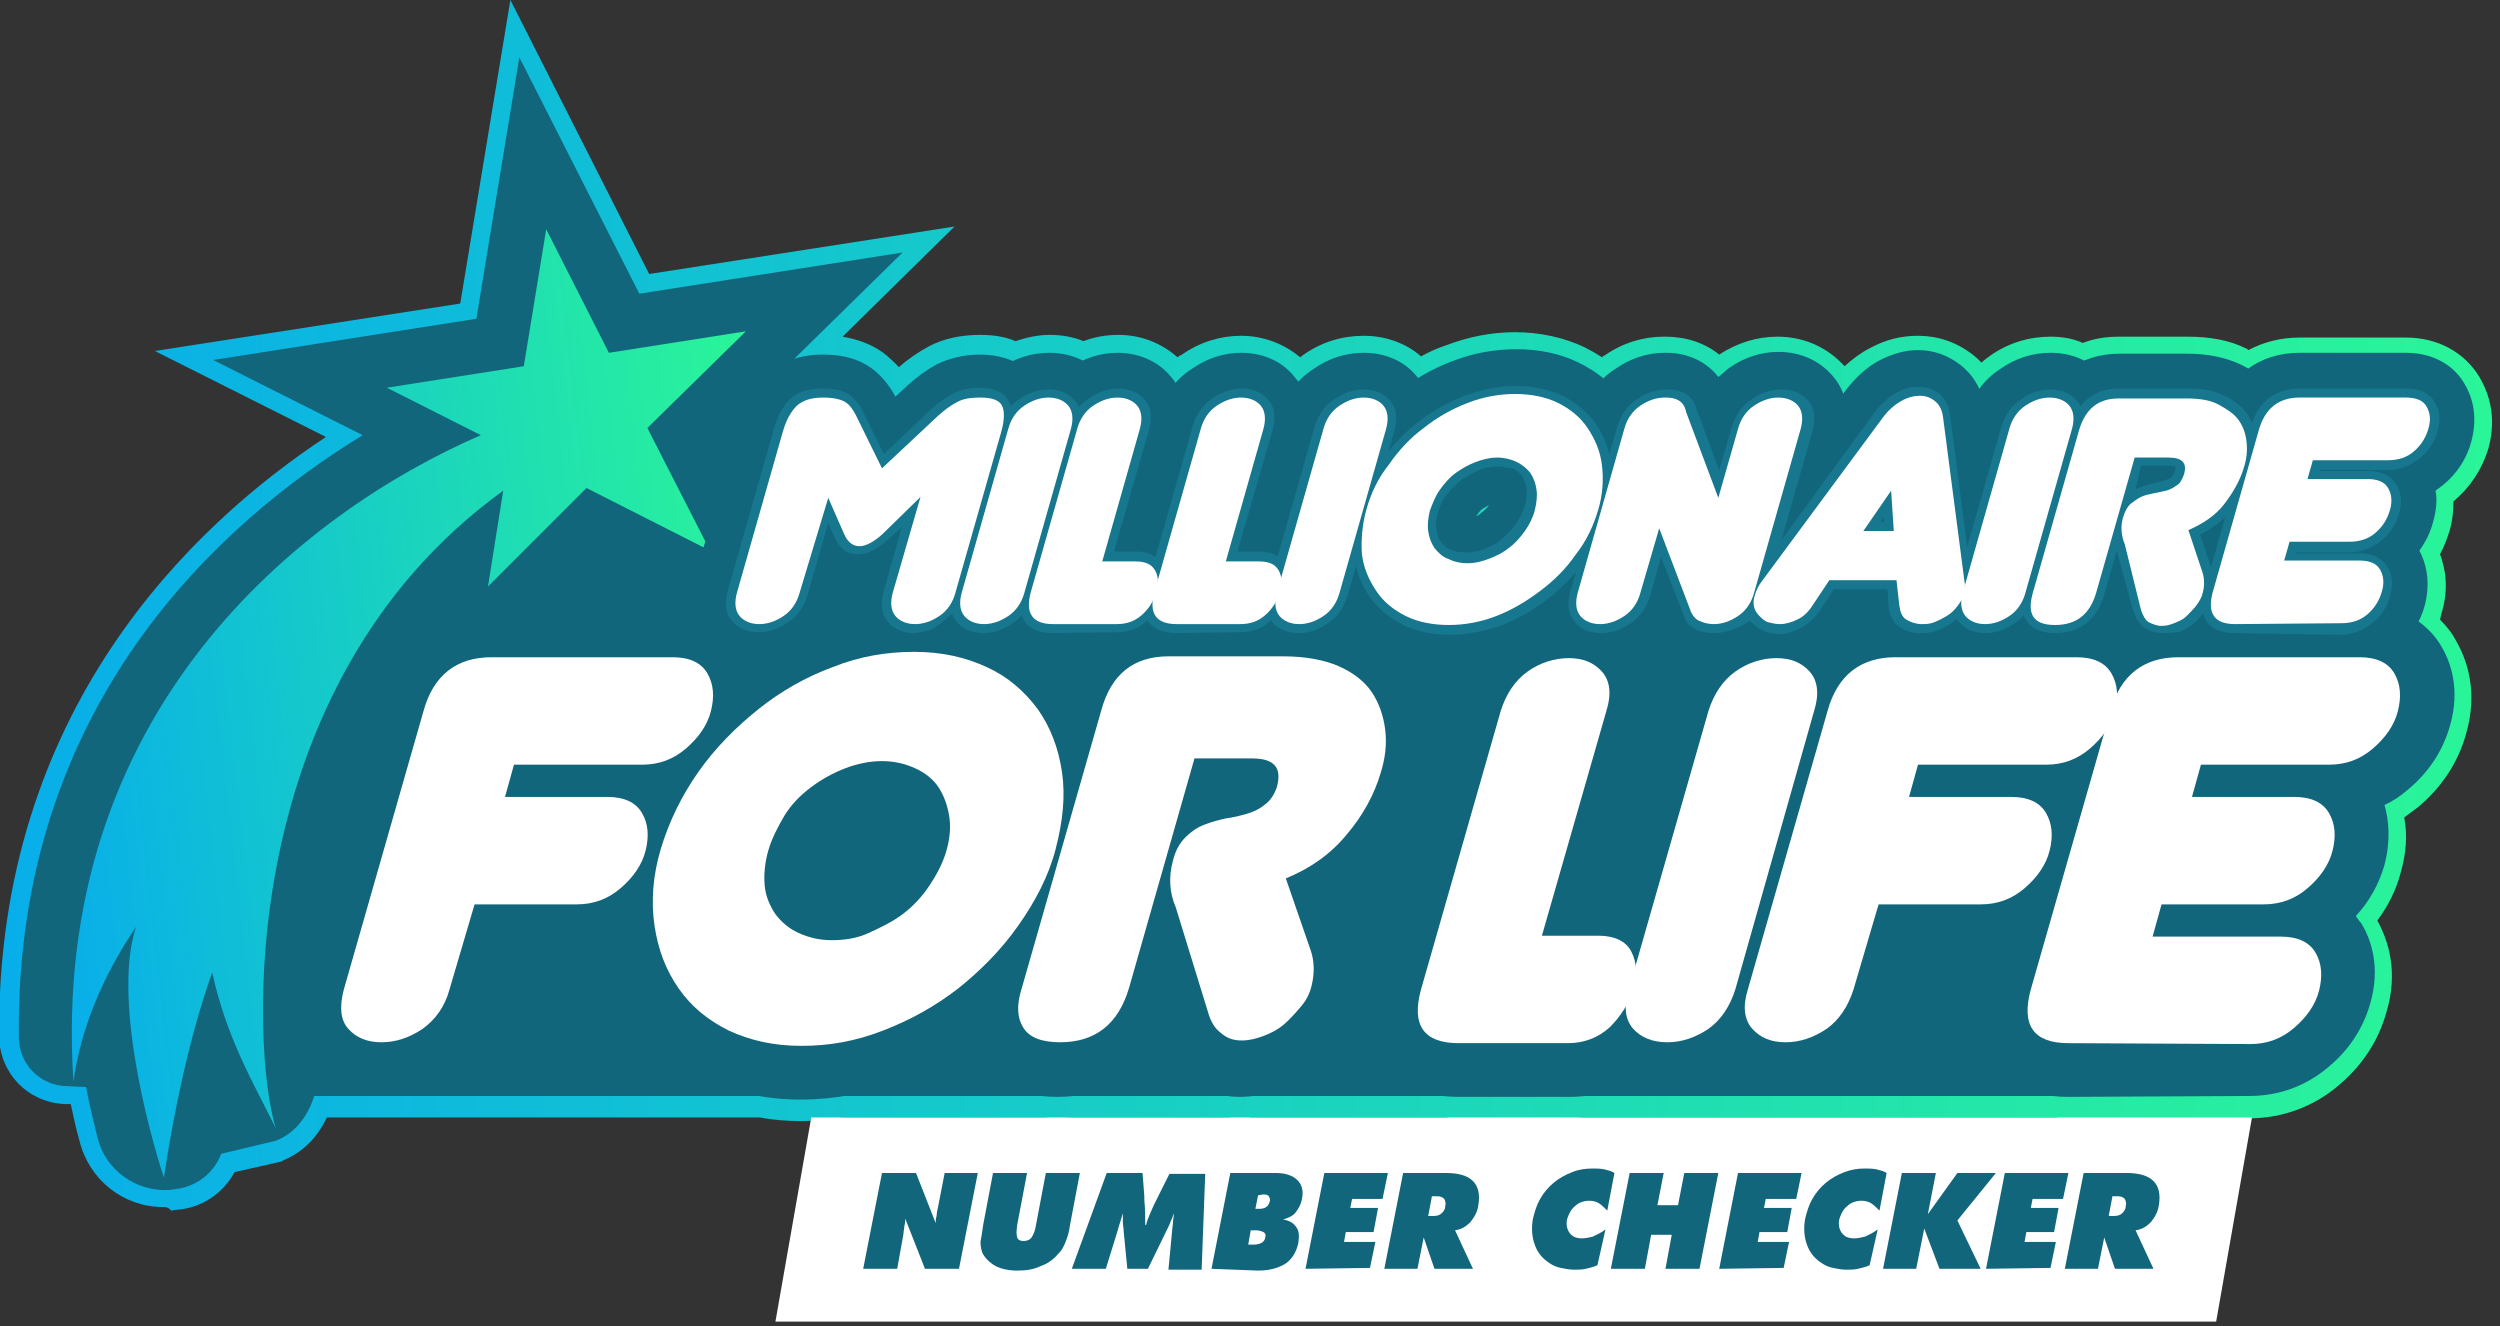 <?xml version="1.0" encoding="utf-8"?>
<!-- Generator: Adobe Illustrator 26.5.0, SVG Export Plug-In . SVG Version: 6.00 Build 0)  -->
<svg version="1.1" id="Layer_1" xmlns="http://www.w3.org/2000/svg" xmlns:xlink="http://www.w3.org/1999/xlink" x="0px" y="0px"
	 viewBox="0 0 279.2 148.1" style="enable-background:new 0 0 279.2 148.1;" xml:space="preserve">
<rect x="0" y="0" width="279.2" height="148.1" fill="#333333" stroke="none"/>
<style type="text/css">
	.st0{fill:url(#SVGID_1_);}
	.st1{fill:#12667C;}
	.st2{fill:url(#SVGID_00000142149123157207084280000014073199063001279667_);}
	.st3{fill:#FFFFFF;}
	.st4{fill:#16778E;}
	.st5{opacity:0.2;fill:#FFFFFF;enable-background:new    ;}
	.st6{opacity:0.49;fill:#FFFFFF;enable-background:new    ;}
	.st7{opacity:0.14;fill:#FFFFFF;enable-background:new    ;}
	.st8{opacity:0.42;fill:#FFFFFF;enable-background:new    ;}
	.st9{opacity:0.23;fill:#FFFFFF;enable-background:new    ;}
	.st10{opacity:0.33;fill:#FFFFFF;enable-background:new    ;}
	.st11{opacity:0.5;fill:#FFFFFF;enable-background:new    ;}
	.st12{opacity:0.21;fill:#FFFFFF;enable-background:new    ;}
	.st13{opacity:0.43;fill:#FFFFFF;enable-background:new    ;}
	.st14{opacity:0.47;fill:#FFFFFF;enable-background:new    ;}
	.st15{opacity:0.39;fill:#FFFFFF;enable-background:new    ;}
</style>
<linearGradient id="SVGID_1_" gradientUnits="userSpaceOnUse" x1="-0.103" y1="231.6" x2="278.314" y2="231.6" gradientTransform="matrix(1 0 0 1 0 -164)">
	<stop  offset="0" style="stop-color:#08AEEA"/>
	<stop  offset="1" style="stop-color:#2AF598"/>
</linearGradient>
<path class="st0" d="M18.2,134.8c-4.4,0-8.2-3-9.3-7.3c-0.4-1.4-0.7-2.8-1-4.2H7.2c-4.1-0.2-7.2-3.4-7.3-7.5
	c-0.3-36.4,21.5-57.1,36.5-67l-19.1-9.6l34.1-5.3L57,0l15.5,30.6l34.1-5.3L94.1,37.6c1.7,0.3,3.1,0.8,4.4,1.7
	c0.7,0.5,1.3,1.1,1.9,1.7c1-0.9,2.2-1.7,3.3-2.3c1.7-0.9,3.6-1.3,5.8-1.3c1.4,0,2.8,0.2,3.9,0.7c1.2-0.4,2.5-0.7,3.8-0.7
	s2.6,0.2,3.8,0.7c1.3-0.5,2.6-0.7,3.9-0.7c2.5,0,4.8,0.9,6.6,2.5c0.1-0.1,0.3-0.2,0.5-0.3c2-1.4,4.3-2.1,6.6-2.1
	c2.5,0,4.8,0.9,6.6,2.4c0.1-0.1,0.3-0.2,0.4-0.3c2-1.4,4.3-2.1,6.7-2.1s4.7,0.8,6.4,2.3c0.9-0.5,1.8-0.9,2.7-1.2
	c2.6-1,5.2-1.5,7.8-1.5c2.8,0,5.5,0.6,7.8,1.7c0.6,0.3,1.3,0.7,1.9,1.1c0.1-0.1,0.2-0.2,0.3-0.2c2-1.4,4.3-2.1,6.6-2.1h0.2
	c2.3,0,4.4,0.7,6,2c2-1.3,4.2-2,6.5-2c3,0,5.6,1.2,7.5,3.3l0,0c0.9-0.8,1.8-1.5,2.8-2c1.8-1,3.6-1.4,5.4-1.4c2.2,0,4.3,0.7,6.1,2.1
	c0.4,0.3,0.7,0.6,1,0.9c0.3-0.3,0.6-0.5,1-0.8c2-1.4,4.3-2.1,6.7-2.1c1.3,0,2.5,0.2,3.6,0.7c1.3-0.5,2.6-0.7,4.1-0.7h7.6
	c2.5,0,4.7,0.4,6.5,1.3c0.1,0,0.2,0.1,0.3,0.2c1.7-0.9,3.6-1.4,5.7-1.4h11.9c3.5,0,6.5,1.6,8.2,4.4c1,1.7,2,4.4,1,8
	c-0.7,2.3-2,4.3-3.9,5.9l0,0c0,1.1-0.1,2.1-0.4,3.2c-0.3,0.9-0.6,1.8-1.1,2.7c0.6,1.6,1,3.8,0.2,6.5c-0.1,0.2-0.1,0.5-0.2,0.8
	c0.8,0.8,1.4,1.6,1.7,2.2c1.3,2.2,2.6,5.8,1.2,10.6c-0.9,3.2-2.7,5.9-5.3,8.1c-0.5,0.4-1.1,0.8-1.6,1.2c0.4,2,0.2,4.1-0.4,6.2
	c-0.5,1.9-1.4,3.7-2.6,5.3c1.2,2.2,2.4,5.7,1,10.3c-0.9,3.2-2.7,5.9-5.3,8.1c-2.8,2.4-6.3,3.7-10.1,3.7H231c-0.5,0-1,0-1.4-0.1h-53
	c-0.5,0.1-1,0.1-1.5,0.1h-12.2c-0.5,0-1,0-1.4-0.1h-21.7c-0.5,0.1-0.9,0.1-1.4,0.1c-0.4,0-0.8,0-1.2-0.1h-17.5
	c-0.5,0-0.9,0.1-1.4,0.1s-1,0-1.6-0.1H94.2c-1.6,0.2-3.2,0.4-4.7,0.4s-3.1-0.1-4.6-0.4H36.5c-1.1,2.3-2.7,3.9-4.9,4.8l-0.1,0.1
	l-5.3,1.2c-1.3,2.4-3.7,4-6.4,4.2l-0.7,0.1C18.8,134.8,18.5,134.8,18.2,134.8L18.2,134.8z"/>
<path class="st1" d="M95.8,44.4H67.9L25.3,93.9l6.2,24.1l17.9,3.5L95.8,44.4z"/>
<path class="st1" d="M10.9,127.1c-0.4-1.7-0.9-3.6-1.3-5.7l-2.2-0.1c-3-0.1-5.3-2.5-5.3-5.5C1.7,78.6,24.8,58.2,40.5,48.6l-16.7-8.4
	l29.4-4.6L58,6.4l13.4,26.4l29.4-4.6L79.6,49L93,75.3L66.6,61.8l-21,21l1.7-10.7c-11.4,16-12.4,35.5-11.7,45.7
	c0.3,3.9-1.2,8.2-4.8,9.6l-6.7,1.6c-0.1-0.3,1-0.9,0.9-1.2l0,0c-0.5,2.7-2.7,4.7-5.4,5l-0.7,0.1C15.2,133.1,11.8,130.7,10.9,127.1
	L10.9,127.1z"/>
<linearGradient id="SVGID_00000036222597191991921500000007011555881524878247_" gradientUnits="userSpaceOnUse" x1="-12.463" y1="248.245" x2="71.625" y2="248.245" gradientTransform="matrix(0.994 -0.113 0.113 0.994 -11.81 -165.444)">
	<stop  offset="0" style="stop-color:#08AEEA"/>
	<stop  offset="1" style="stop-color:#2AF598"/>
</linearGradient>
<path style="fill:url(#SVGID_00000036222597191991921500000007011555881524878247_);" d="M83.3,37L68,39.4l-7-13.8l-2.5,15.3
	l-15.3,2.4l10.5,5.3c-20.1,8.7-48.2,31-45.5,72.2c0.8-5.8,3.2-11.7,7-17.3c-2.6,7.8,1.3,22.5,3.1,28c1.1-7.2,2.8-15.6,5.4-22.9
	c1.6,7.4,4.7,12.5,7.1,17.4c-2.7-8.5-4.8-49.4,25.4-71.2l-1.7,10.7l11-11l13.8,7l-7-13.7L83.3,37L83.3,37z"/>
<path class="st1" d="M70.5,61.5l-36.7,60.9H234l13.2-59.8L70.5,61.5z"/>
<path class="st1" d="M102.1,74.6c-2.3,0-4.5-0.9-5.9-2.6c-0.9-1-2.2-3.1-1.6-6.3l0,0L94,67.6c-0.6,2.2-1.9,4.1-3.7,5.3
	c-1.7,1.2-3.6,1.8-5.6,1.8c-2.3,0-4.5-0.9-5.9-2.6c-1-1.1-2.4-3.5-1.3-7.2L82.6,47c0.7-2.3,1.6-4,3-5.2c1.1-1,3.1-2.2,6.3-2.2
	c2.3,0,4,0.5,5.4,1.5c1.1,0.8,2,1.9,2.7,3.2l1.4-1.3c1-0.9,2.1-1.7,3.2-2.3c1.4-0.7,3.1-1.1,4.8-1.1c4.2,0,6.1,2.2,6.8,3.5
	c1,1.8,1.1,4,0.3,6.7l-5.1,17.9c-0.6,2.2-1.9,4.1-3.7,5.3C105.9,74,104.1,74.6,102.1,74.6L102.1,74.6z"/>
<path class="st1" d="M109.9,74.6c-2.4,0-4.5-0.9-6-2.6c-1-1.1-2.4-3.5-1.3-7.2l5.2-18.3c0.6-2.2,1.9-4.1,3.8-5.3
	c1.7-1.2,3.6-1.8,5.6-1.8c2.3,0,4.5,0.9,5.9,2.6c1,1.1,2.4,3.5,1.3,7.2l-5.2,18.3c-0.6,2.2-1.9,4.1-3.8,5.3
	C113.7,74,111.8,74.6,109.9,74.6L109.9,74.6z"/>
<path class="st1" d="M117.6,74.7c-3.4,0-5.3-1.5-6.3-2.8s-1.9-3.6-1-7.1l5.2-18.3c0.6-2.2,1.9-4.1,3.8-5.3c1.7-1.2,3.6-1.8,5.5-1.8
	c2.3,0,4.5,0.9,5.9,2.6c1,1.1,2.4,3.5,1.4,7.2l-2.6,8.9c1.7,0.6,3,1.7,3.8,3.2c0.7,1.3,1.3,3.4,0.5,6.2c-0.5,1.9-1.5,3.5-3,4.8
	c-1.7,1.5-3.8,2.3-6.1,2.3L117.6,74.7L117.6,74.7z"/>
<path class="st1" d="M131.4,74.7c-3.4,0-5.3-1.5-6.3-2.8s-1.9-3.6-1-7.1l5.2-18.3c0.6-2.2,1.9-4.1,3.8-5.3c1.7-1.2,3.6-1.8,5.5-1.8
	c2.4,0,4.5,0.9,5.9,2.6c1,1.1,2.4,3.5,1.4,7.2l-2.6,8.9c1.7,0.6,3,1.7,3.8,3.2c0.7,1.3,1.3,3.4,0.5,6.2c-0.5,1.9-1.5,3.5-3,4.8
	c-1.7,1.5-3.8,2.3-6.1,2.3L131.4,74.7L131.4,74.7z"/>
<path class="st1" d="M145.1,74.6c-2.4,0-4.5-0.9-6-2.6c-1-1.1-2.4-3.5-1.4-7.2l5.2-18.3c0.6-2.2,1.9-4.1,3.8-5.3
	c1.7-1.2,3.6-1.8,5.6-1.8c2.4,0,4.5,0.9,5.9,2.6c1,1.1,2.4,3.5,1.4,7.2l-5.2,18.3c-0.6,2.2-1.9,4.1-3.8,5.3
	C148.9,74,147.1,74.6,145.1,74.6L145.1,74.6z"/>
<path class="st1" d="M161.9,74.8c-2.5,0-4.9-0.5-6.9-1.5c-2.1-1-3.9-2.5-5.2-4.3s-2.1-3.9-2.4-6.3c-0.3-2.3-0.1-4.7,0.6-7.1
	c0.7-2.3,1.7-4.5,3.2-6.6c1.4-2,3.1-3.7,4.9-5.2c1.9-1.5,4-2.7,6.2-3.5c2.3-0.9,4.7-1.3,7.1-1.3c2.5,0,4.9,0.5,6.9,1.5
	c2.1,1,3.9,2.5,5.2,4.4c1.3,1.8,2.1,4,2.5,6.3c0.3,2.3,0.1,4.7-0.6,7.1c-0.7,2.3-1.7,4.5-3.2,6.6c-1.4,2-3.1,3.7-5,5.2
	c-1.9,1.4-4,2.6-6.2,3.5C166.6,74.4,164.2,74.9,161.9,74.8L161.9,74.8z M166.3,56.4c-0.2,0.1-0.5,0.3-0.7,0.4
	c-0.3,0.2-0.5,0.5-0.7,0.8c0,0,0,0.1-0.1,0.1c0.2-0.1,0.4-0.2,0.6-0.4C165.8,57,166.1,56.7,166.3,56.4L166.3,56.4z"/>
<path class="st1" d="M191.4,74.6c-1.1,0-2-0.2-2.9-0.5s-1.7-0.8-2.3-1.4c-0.3-0.2-0.6-0.5-0.8-0.8c-0.3,0.3-0.7,0.6-1.1,0.9
	c-1.7,1.2-3.6,1.8-5.6,1.8c-2.4,0-4.5-0.9-5.9-2.6c-1-1.1-2.4-3.5-1.4-7.2l5.2-18.3c0.6-2.2,1.9-4.1,3.8-5.3
	c1.7-1.2,3.6-1.8,5.5-1.8h0.2c2.4,0,4.5,1,5.8,2.7c0.4-0.3,0.8-0.7,1.2-1c1.7-1.2,3.6-1.8,5.5-1.8c2.4,0,4.5,0.9,6,2.6
	c1,1.1,2.4,3.5,1.4,7.2l-5.2,18.3c-0.6,2.2-1.9,4.1-3.7,5.3C195.2,74,193.4,74.6,191.4,74.6L191.4,74.6z"/>
<path class="st1" d="M214.4,74.7c-1.7,0-3.4-0.5-4.7-1.6c-1.1-0.8-1.9-2-2.4-3.4h-0.4l-0.4,0.5c-1,1.5-2.2,2.6-3.5,3.3
	c-1.4,0.8-2.8,1.1-4.3,1.1c-1.1,0-2.2-0.2-3.1-0.6c-1.1-0.4-2-1.1-2.8-1.9c-0.9-0.9-1.5-2-1.8-3.3c-0.3-1.2-0.3-2.6,0.1-3.9
	c0.3-1.1,0.8-2.1,1.5-3l13.6-18.4c1.1-1.4,2.3-2.5,3.6-3.2c1.5-0.8,3-1.2,4.4-1.2c1.8,0,3.4,0.6,4.8,1.7c1.1,0.9,2.4,2.4,2.7,5.1
	l2.4,18.3c0.2,1.1,0.1,2.3-0.2,3.5c-0.3,1.1-0.9,2.2-1.6,3.1c-0.6,0.8-1.4,1.5-2.3,2.1c-0.8,0.6-1.7,1-2.7,1.3
	C216.4,74.6,215.4,74.7,214.4,74.7L214.4,74.7z"/>
<path class="st1" d="M221.8,74.6c-2.4,0-4.5-0.9-6-2.6c-1-1.1-2.4-3.5-1.4-7.2l5.2-18.3c0.6-2.2,1.9-4.1,3.8-5.3
	c1.7-1.2,3.6-1.8,5.6-1.8c2.4,0,4.5,0.9,5.9,2.6c1,1.1,2.4,3.5,1.4,7.2L231,67.5c-0.6,2.2-1.9,4.1-3.8,5.3
	C225.6,74,223.7,74.6,221.8,74.6L221.8,74.6z"/>
<path class="st1" d="M241.5,74.7c-1.6,0-3.1-0.5-4.3-1.4c-0.4-0.2-0.7-0.6-1.1-1c-1.7,1.6-3.9,2.4-6.5,2.4c-3.9,0-5.8-2-6.5-3.1
	c-0.9-1.3-1.7-3.5-0.8-6.7l5.2-18.3c1.3-4.5,4.7-7.1,9.2-7.1h7.6c2.2,0,4.1,0.4,5.7,1.1c1.8,0.8,3.2,2,4.2,3.4
	c1,1.5,1.6,3.1,1.7,4.9c0.1,1.5,0,3.1-0.5,4.6c-0.6,2.1-1.7,4.1-3.2,5.9c-0.6,0.7-1.2,1.3-1.8,1.8l0.4,1c0.6,1.7,0.6,3.5,0.1,5.2
	c-0.3,1.1-0.8,2.1-1.5,3c-0.6,0.8-1.3,1.5-2,2.2c-0.8,0.7-1.7,1.2-2.7,1.6C243.7,74.5,242.6,74.7,241.5,74.7L241.5,74.7z"/>
<path class="st1" d="M249.6,74.7c-3.4,0-5.3-1.5-6.3-2.8s-1.9-3.6-1-7.1l5.2-18.3c1.3-4.5,4.8-7.1,9.3-7.1h11.9
	c2.8,0,5.2,1.2,6.5,3.4c0.8,1.3,1.6,3.5,0.8,6.5c-0.5,1.9-1.6,3.6-3.2,4.9c-0.3,0.2-0.5,0.4-0.8,0.6c0.2,1,0.1,2.2-0.3,3.6
	c-0.3,1.1-0.8,2.1-1.5,3.1c0.7,1.3,1.3,3.4,0.6,6.1c-0.5,1.9-1.6,3.6-3.2,4.9c-1.7,1.4-3.8,2.2-6.1,2.2H249.6L249.6,74.7z"/>
<path class="st1" d="M42.6,122.4c-4.2,0-6.8-1.9-8.2-3.6c-1.3-1.5-3.3-4.8-1.8-10l8.9-31.1c1.9-6.6,6.8-10.3,13.4-10.3h20.2
	c5.4,0,7.9,2.9,9,4.6c1.1,1.8,2.2,4.9,1,9c-0.8,2.8-2.4,5.2-4.7,7.1c-0.8,0.7-1.7,1.3-2.6,1.7c0.5,1.7,0.7,4,0,6.7
	c-0.8,2.8-2.4,5.2-4.7,7.1c-2.5,2.1-5.5,3.2-8.8,3.2h-6.8L56,112c-0.9,3.2-2.8,5.9-5.4,7.7C48.1,121.6,45.4,122.4,42.6,122.4z"/>
<path class="st1" d="M89.4,122.8c-3.9,0-7.5-0.8-10.7-2.3c-3.3-1.6-5.9-3.8-7.9-6.6c-2-2.7-3.2-6-3.7-9.6c-0.5-3.5-0.2-7.2,0.9-11.1
	c1.1-3.7,2.8-7.2,5.1-10.4c2.2-3.1,4.9-5.9,7.9-8.2c3-2.3,6.3-4.2,9.9-5.6c3.7-1.4,7.5-2.1,11.2-2.1c3.9,0,7.5,0.8,10.7,2.3
	c3.2,1.6,5.9,3.8,7.9,6.6c2,2.8,3.2,6,3.8,9.7c0.5,3.5,0.2,7.2-0.9,11.1c-1.1,3.7-2.8,7.2-5.1,10.4c-2.3,3.2-4.9,5.9-7.9,8.2
	c-3,2.3-6.3,4.2-9.9,5.5C96.9,122.1,93.2,122.8,89.4,122.8L89.4,122.8z M98.6,91c-0.6,0-1.3,0.1-1.9,0.4c-0.8,0.3-1.6,0.8-2.3,1.3
	c-0.7,0.5-1.2,1.1-1.8,1.8c-0.5,0.7-0.8,1.4-1,2.1c-0.2,0.6-0.2,1.1-0.2,1.4s0.1,0.4,0.2,0.5c0,0.1,0.1,0.1,0.3,0.2
	c0.1,0.1,0.4,0.2,1.1,0.2s1.4-0.1,2.1-0.4c0.8-0.3,1.5-0.7,2.1-1.2c0.7-0.6,1.3-1.2,1.9-2c0.5-0.6,0.8-1.3,1-2
	c0.2-0.6,0.2-1,0.2-1.4c0-0.2-0.1-0.4-0.2-0.5s-0.2-0.2-0.3-0.2C99.5,91,99.1,91,98.6,91L98.6,91z"/>
<path class="st1" d="M138.4,122.5c-2.1,0-4.1-0.7-5.9-1.9c-1-0.7-2.2-1.9-3.1-3.8c-2.5,3.7-6.4,5.7-11.3,5.7c-5.2,0-7.8-2.3-9.1-4.2
	c-1.7-2.6-2-5.7-1-9.4l8.9-31.1c1.9-6.6,6.7-10.3,13.2-10.3h12.8c3.4,0,6.3,0.6,8.7,1.7c2.6,1.2,4.7,2.9,6.2,5
	c1.4,2.1,2.3,4.5,2.5,7.1c0.2,2.3-0.1,4.6-0.7,6.9c-0.9,3.3-2.6,6.3-5,9.2c-1.2,1.4-2.6,2.7-4.1,3.8l1.2,3.4
	c0.8,2.5,0.9,4.9,0.1,7.4c-0.4,1.5-1.1,3-2.1,4.3c-0.9,1.2-1.9,2.3-3,3.2c-1.2,1-2.5,1.7-3.9,2.3
	C141.5,122.2,139.9,122.5,138.4,122.5L138.4,122.5z"/>
<path class="st1" d="M162.9,122.5c-4.9,0-7.4-2.1-8.7-3.8c-1.3-1.8-2.6-4.9-1.2-9.8l8.9-31.1c0.9-3.2,2.8-5.9,5.4-7.7
	c2.5-1.7,5.2-2.6,8-2.6c4.2,0,6.8,1.9,8.2,3.6c1.3,1.5,3.3,4.8,1.8,10l-5,17.6c3.3,0.4,5.9,2.1,7.4,4.8c0.9,1.8,1.8,4.7,0.7,8.7
	c-0.8,2.7-2.2,5.1-4.4,7c-2.4,2.2-5.4,3.3-8.7,3.3H162.9L162.9,122.5z"/>
<path class="st1" d="M186.2,122.4c-4.3,0-6.9-1.9-8.3-3.6c-1.3-1.5-3.3-4.8-1.8-10l8.9-31.1c0.9-3.2,2.8-5.9,5.4-7.7
	c2.5-1.7,5.2-2.6,8.1-2.6c4.2,0,6.8,1.9,8.2,3.6c1.3,1.5,3.3,4.8,1.8,10l-8.9,31.1c-0.9,3.2-2.8,5.9-5.4,7.7
	C191.7,121.6,189.1,122.4,186.2,122.4L186.2,122.4z"/>
<path class="st1" d="M199.4,122.4c-4.2,0-6.8-1.9-8.2-3.6c-1.3-1.5-3.3-4.8-1.8-10l8.9-31.1c1.9-6.6,6.8-10.3,13.4-10.3h20.2
	c5.4,0,7.9,2.9,9,4.6c1.1,1.8,2.2,4.9,1,9c-0.8,2.8-2.4,5.2-4.7,7.1c-0.8,0.7-1.7,1.3-2.6,1.7c0.5,1.7,0.7,4,0,6.7
	c-0.8,2.8-2.4,5.2-4.7,7.1c-2.5,2.1-5.5,3.2-8.8,3.2h-6.9l-1.5,5.2c-0.9,3.2-2.8,5.9-5.4,7.7C204.9,121.6,202.2,122.4,199.4,122.4
	L199.4,122.4z"/>
<path class="st1" d="M231,122.5c-4.9,0-7.4-2.1-8.7-3.8c-1.3-1.8-2.6-4.9-1.2-9.8l8.9-31.1c1.9-6.6,6.8-10.3,13.4-10.3h20.2
	c5.4,0,8,2.9,9,4.6c1.1,1.8,2.2,4.9,1,9c-0.8,2.8-2.4,5.2-4.7,7.1c-0.8,0.7-1.7,1.3-2.6,1.7c0.5,1.7,0.7,4,0,6.7
	c-0.6,2.1-1.7,4.1-3.2,5.7c0.2,0.3,0.4,0.6,0.6,0.8c1.1,1.8,2.2,4.9,1,9c-0.8,2.8-2.4,5.2-4.7,7.1c-2.5,2.1-5.5,3.2-8.8,3.2
	L231,122.5L231,122.5z"/>
<path class="st3" d="M50.2,110.5c-0.5,1.9-1.6,3.4-3,4.4c-1.5,1-3,1.5-4.6,1.5s-2.8-0.5-3.7-1.5s-1-2.5-0.5-4.4l8.9-31.1
	c1.1-4,3.7-6,7.6-6h20.2c1.9,0,3.2,0.6,3.9,1.8c0.7,1.2,0.8,2.6,0.4,4.2s-1.4,3-2.8,4.2s-3,1.8-4.9,1.8H57.4l-1,3.6h11.4
	c1.9,0,3.2,0.6,3.9,1.8c0.7,1.2,0.8,2.6,0.4,4.2s-1.4,3-2.8,4.2s-3,1.8-4.9,1.8H53L50.2,110.5L50.2,110.5z"/>
<path class="st3" d="M73.8,94.8c0.9-3,2.3-5.9,4.2-8.6s4.2-5,6.7-7s5.3-3.6,8.3-4.7c3-1.2,6-1.7,9.1-1.7s5.7,0.6,8.1,1.7
	s4.2,2.7,5.7,4.7c1.4,2,2.3,4.3,2.7,7s0.1,5.5-0.7,8.6s-2.3,5.9-4.2,8.6s-4.2,5-6.7,7c-2.6,2-5.3,3.5-8.4,4.7s-6,1.7-9.1,1.7
	s-5.7-0.6-8.1-1.7c-2.4-1.2-4.2-2.7-5.6-4.7s-2.3-4.3-2.7-7S72.9,97.8,73.8,94.8z M85.8,95c-0.4,1.4-0.5,2.7-0.4,3.9
	s0.6,2.3,1.2,3.2c0.7,0.9,1.5,1.6,2.6,2.1s2.3,0.8,3.7,0.8s2.8-0.2,4.1-0.8s2.6-1.2,3.8-2.1s2.2-2,3-3.2s1.5-2.5,1.9-3.9
	s0.5-2.7,0.3-3.9s-0.6-2.3-1.2-3.2c-0.6-0.9-1.5-1.6-2.6-2.1S99.9,85,98.5,85s-2.8,0.3-4.1,0.8s-2.6,1.2-3.8,2.1
	c-1.2,0.9-2.2,1.9-3,3.2C86.9,92.3,86.2,93.6,85.8,95z"/>
<path class="st3" d="M131.3,101.3c-0.7-1.6-0.8-3.4-0.3-5.2c0.3-1.2,0.8-2,1.4-2.6s1.3-1.1,2.1-1.4s1.5-0.5,2.4-0.7
	c0.8-0.1,1.6-0.3,2.3-0.5s1.4-0.5,2-1c0.6-0.4,1.1-1.1,1.4-2c0.6-2.2-0.3-3.2-2.8-3.2h-6.4l-7.3,25.6c-1.2,4.1-3.8,6.1-7.7,6.1
	c-2,0-3.4-0.5-4.1-1.6s-0.8-2.5-0.2-4.4l8.9-31.1c1.1-4,3.6-6,7.5-6h12.8c2.5,0,4.6,0.4,6.2,1.1c1.6,0.7,2.9,1.7,3.7,2.9
	s1.3,2.6,1.5,4.2s0,3.2-0.5,4.8c-0.7,2.4-2,4.8-3.8,6.9c-1.8,2.2-4.1,3.8-6.8,4.9l2.8,8.1c0.4,1.2,0.4,2.5,0.1,3.8
	c-0.2,0.9-0.6,1.7-1.2,2.4s-1.2,1.4-1.9,2s-1.5,1-2.3,1.3s-1.6,0.5-2.4,0.5c-0.9,0-1.6-0.2-2.3-0.8c-0.7-0.5-1.2-1.3-1.5-2.4
	L131.3,101.3L131.3,101.3z"/>
<path class="st3" d="M162.9,116.5c-3.9,0-5.3-2-4.2-6l8.9-31.1c0.6-1.9,1.6-3.4,3-4.4s3-1.5,4.6-1.5s2.8,0.5,3.7,1.5
	s1.1,2.5,0.5,4.4l-7.2,25.1h6.3c1.8,0,3.1,0.6,3.7,1.8c0.6,1.2,0.7,2.6,0.2,4.2s-1.4,3-2.6,4.2c-1.3,1.2-2.9,1.8-4.7,1.8H162.9
	L162.9,116.5z"/>
<path class="st3" d="M193.8,110.5c-0.6,1.9-1.6,3.4-3,4.4c-1.5,1-3,1.5-4.6,1.5s-2.9-0.5-3.8-1.5s-1.1-2.5-0.5-4.4l8.9-31.1
	c0.6-1.9,1.6-3.4,3-4.4s3-1.5,4.6-1.5s2.8,0.5,3.7,1.5s1.1,2.5,0.5,4.4L193.8,110.5L193.8,110.5z"/>
<path class="st3" d="M207,110.5c-0.6,1.9-1.6,3.4-3,4.4c-1.5,1-3,1.5-4.6,1.5s-2.8-0.5-3.7-1.5s-1.1-2.5-0.5-4.4l8.9-31.1
	c1.1-4,3.7-6,7.6-6h20.2c1.9,0,3.2,0.6,3.9,1.8c0.7,1.2,0.8,2.6,0.4,4.2s-1.4,3-2.8,4.2c-1.4,1.2-3,1.8-4.9,1.8h-14.3l-1,3.6h11.4
	c1.9,0,3.2,0.6,3.9,1.8c0.7,1.2,0.8,2.6,0.4,4.2s-1.4,3-2.8,4.2c-1.4,1.2-3,1.8-4.9,1.8h-11.4L207,110.5L207,110.5z"/>
<path class="st3" d="M231,116.5c-3.9,0-5.3-2-4.2-6l8.9-31.1c1.1-4,3.7-6,7.6-6h20.2c1.9,0,3.2,0.6,3.9,1.8c0.7,1.2,0.8,2.6,0.4,4.2
	s-1.4,3-2.8,4.2s-3,1.8-4.9,1.8h-14.3l-1,3.6h11.4c1.9,0,3.2,0.6,3.9,1.8c0.7,1.2,0.8,2.6,0.4,4.2s-1.4,3-2.8,4.2s-3,1.8-4.9,1.8
	h-11.4l-1,3.6h14.3c1.9,0,3.2,0.6,3.9,1.8c0.7,1.2,0.8,2.6,0.4,4.2s-1.4,3-2.8,4.2s-3,1.8-4.9,1.8L231,116.5L231,116.5z"/>
<path class="st4" d="M102.1,70.7c-1.2,0-2.2-0.4-2.9-1.2c-0.8-0.9-0.9-2.1-0.5-3.5l2-7.1L99,60.4c-1.1,1-2.2,1.5-3.2,1.5
	c-0.7,0-1.9-0.2-2.6-1.9l-0.7-1.6l-2.3,8c-0.4,1.3-1.1,2.4-2.2,3.1c-1,0.7-2.1,1.1-3.3,1.1c-1.2,0-2.2-0.4-2.9-1.2
	c-0.8-0.9-0.9-2.1-0.5-3.5L86.4,48c0.4-1.5,1.1-2.7,1.8-3.4c0.8-0.8,2-1.2,3.6-1.2c1.4,0,2.4,0.2,3.1,0.7c0.6,0.5,1.2,1.1,1.5,1.9
	l2.3,4.7l5.3-5c0.7-0.7,1.5-1.2,2.3-1.7c0.8-0.4,1.9-0.7,3-0.7c1.7,0,2.8,0.5,3.3,1.4s0.5,2.1,0,3.7l-5.1,17.9
	c-0.4,1.3-1.1,2.4-2.2,3.1C104.4,70.3,103.3,70.6,102.1,70.7L102.1,70.7z"/>
<path class="st4" d="M109.9,70.7c-1.3,0-2.3-0.4-3-1.2c-0.8-0.9-0.9-2.1-0.5-3.5l5.2-18.3c0.4-1.4,1.1-2.4,2.2-3.1
	c1-0.7,2.1-1.1,3.3-1.1c1.2,0,2.2,0.4,2.9,1.2c0.8,0.9,0.9,2,0.5,3.5l-5.2,18.3c-0.4,1.3-1.1,2.4-2.2,3.1
	C112.1,70.3,111,70.7,109.9,70.7L109.9,70.7z"/>
<path class="st4" d="M117.6,70.7c-1.4,0-2.5-0.4-3.1-1.2c-0.6-0.8-0.7-2.1-0.3-3.6l5.2-18.3c0.4-1.3,1.1-2.4,2.2-3.1
	c1-0.7,2.1-1.1,3.3-1.1c1.2,0,2.2,0.4,2.9,1.2c0.8,0.9,0.9,2,0.5,3.5l-3.9,13.5h2.4c1.8,0,2.7,0.8,3,1.6c0.5,0.9,0.6,2,0.2,3.2
	c-0.3,1.1-0.9,2.1-1.9,2.9c-0.9,0.9-2.1,1.3-3.4,1.3L117.6,70.7L117.6,70.7z"/>
<path class="st4" d="M131.4,70.7c-1.4,0-2.5-0.4-3.1-1.2c-0.6-0.8-0.7-2.1-0.3-3.6l5.2-18.3c0.4-1.3,1.1-2.4,2.2-3.1
	c1-0.7,2.1-1.1,3.3-1.1s2.2,0.4,2.9,1.2c0.8,0.9,0.9,2,0.5,3.5l-3.9,13.5h2.4c1.8,0,2.7,0.8,3,1.6c0.5,0.9,0.6,2,0.2,3.2
	c-0.3,1.1-0.9,2.1-1.9,2.9c-0.9,0.9-2.1,1.3-3.4,1.3L131.4,70.7L131.4,70.7z"/>
<path class="st4" d="M145.1,70.7c-1.3,0-2.3-0.4-3-1.2c-0.8-0.9-0.9-2.1-0.5-3.5l5.2-18.3c0.4-1.3,1.1-2.4,2.2-3.1
	c1-0.7,2.1-1.1,3.3-1.1s2.2,0.4,2.9,1.2c0.8,0.9,0.9,2,0.5,3.5l-5.2,18.3c-0.4,1.3-1.1,2.4-2.2,3.1
	C147.3,70.3,146.2,70.7,145.1,70.7L145.1,70.7z"/>
<path class="st4" d="M161.9,70.9c-1.9,0-3.7-0.4-5.2-1.1c-1.5-0.8-2.8-1.8-3.7-3.1c-0.9-1.3-1.5-2.8-1.8-4.5
	c-0.2-1.7-0.1-3.5,0.5-5.5c0.5-1.9,1.4-3.7,2.6-5.3c1.2-1.7,2.6-3.1,4.1-4.3c1.6-1.2,3.3-2.2,5.2-2.9s3.8-1.1,5.7-1.1
	s3.7,0.4,5.2,1.1c1.5,0.8,2.8,1.8,3.7,3.1s1.5,2.8,1.8,4.6c0.2,1.7,0.1,3.5-0.5,5.5c-0.5,1.9-1.4,3.7-2.6,5.3
	c-1.2,1.7-2.6,3.1-4.2,4.3s-3.3,2.2-5.2,2.9C165.7,70.5,163.7,70.9,161.9,70.9L161.9,70.9z M167.3,52.1c-0.7,0-1.4,0.1-2.1,0.4
	c-0.7,0.3-1.4,0.7-2,1.1c-0.6,0.5-1.1,1-1.6,1.6s-0.8,1.3-1,2s-0.3,1.3-0.2,1.9c0.1,0.5,0.2,1,0.5,1.4s0.6,0.7,1.1,0.9
	s1.1,0.3,1.7,0.3s1.4-0.1,2.1-0.4c0.7-0.3,1.4-0.6,1.9-1.1c0.6-0.5,1.1-1,1.6-1.7c0.4-0.6,0.8-1.3,1-2s0.2-1.3,0.2-1.9
	c-0.1-0.6-0.3-1-0.5-1.4c-0.3-0.4-0.6-0.7-1.1-0.9C168.5,52.3,167.9,52.1,167.3,52.1L167.3,52.1z"/>
<path class="st4" d="M191.4,70.7c-0.6,0-1.1-0.1-1.5-0.2s-0.8-0.4-1.1-0.6s-0.5-0.5-0.6-0.8c-0.1-0.2-0.2-0.3-0.2-0.5l-2.5-6.4
	l-1.2,4.3c-0.4,1.3-1.1,2.4-2.2,3.1c-1,0.7-2.1,1.1-3.3,1.1s-2.2-0.4-2.9-1.2c-0.8-0.9-0.9-2.1-0.5-3.5l5.2-18.3
	c0.4-1.3,1.1-2.4,2.2-3.1c1-0.7,2.1-1.1,3.3-1.1h0.2c2.3,0,3,1.4,3.2,2.3l2.5,6.7l1.4-4.8c0.4-1.3,1.1-2.4,2.2-3.1
	c1-0.7,2.1-1.1,3.3-1.1c1.3,0,2.3,0.4,3,1.2c0.8,0.9,0.9,2,0.5,3.5l-5.2,18.3c-0.4,1.3-1.1,2.4-2.2,3.1
	C193.7,70.3,192.6,70.7,191.4,70.7L191.4,70.7z"/>
<path class="st4" d="M214.4,70.7c-0.9,0-1.6-0.2-2.3-0.7s-1.1-1.3-1.2-2.4l-0.1-1.8h-6l-1.5,2.3c-0.6,0.9-1.4,1.6-2.1,2
	c-0.8,0.4-1.6,0.7-2.4,0.7c-0.6,0-1.2-0.1-1.7-0.3c-0.5-0.2-1-0.5-1.4-0.9s-0.7-0.9-0.8-1.5s-0.1-1.2,0.1-1.9
	c0.2-0.6,0.5-1.2,0.9-1.7L209.4,46c0.7-0.9,1.5-1.6,2.3-2.1c0.9-0.5,1.7-0.7,2.6-0.7c0.9,0,1.7,0.3,2.3,0.8c0.7,0.6,1.1,1.4,1.2,2.5
	l2.4,18.4c0.1,0.5,0.1,1.2-0.1,1.8c-0.2,0.6-0.5,1.2-0.9,1.7s-0.9,0.9-1.4,1.3c-0.5,0.3-1.1,0.6-1.7,0.8
	C215.5,70.7,215,70.7,214.4,70.7L214.4,70.7z M210.4,58.3v-0.6l-0.4,0.6H210.4L210.4,58.3z"/>
<path class="st4" d="M221.8,70.7c-1.3,0-2.3-0.4-3-1.2c-0.8-0.9-0.9-2.1-0.5-3.5l5.2-18.3c0.4-1.3,1.1-2.4,2.2-3.1
	c1-0.7,2.1-1.1,3.3-1.1s2.2,0.4,2.9,1.2c0.8,0.9,0.9,2,0.5,3.5l-5.2,18.3c-0.4,1.3-1.1,2.4-2.2,3.1C224,70.3,222.9,70.7,221.8,70.7z
	"/>
<path class="st4" d="M241.5,70.7c-0.7,0-1.4-0.2-2-0.6s-1-1.1-1.3-2l-1.8-6.6l-1.4,4.9c-0.8,2.8-2.7,4.3-5.5,4.3
	c-1.5,0-2.6-0.5-3.2-1.4c-0.6-0.9-0.7-2-0.2-3.4l5.2-18.3c0.8-2.8,2.6-4.2,5.4-4.2h7.6c1.6,0,3,0.2,4.1,0.8c1.1,0.5,2,1.2,2.6,2.1
	c0.6,0.9,0.9,1.8,1,3c0.1,1,0,2.1-0.3,3.2c-0.4,1.6-1.3,3.1-2.4,4.4c-1,1.2-2.2,2.1-3.6,2.8l1.3,3.9c0.3,0.9,0.3,1.9,0.1,2.9
	c-0.2,0.6-0.5,1.2-0.9,1.8c-0.4,0.5-0.8,1-1.3,1.4s-1.1,0.7-1.6,0.9C242.7,70.6,242.1,70.7,241.5,70.7L241.5,70.7z M238.5,54.6
	c0.1,0,0.2-0.1,0.3-0.1c0.5-0.2,1.1-0.4,1.6-0.5c0.4-0.1,0.8-0.2,1.2-0.3c0.3-0.1,0.6-0.2,0.9-0.4c0.2-0.1,0.3-0.4,0.4-0.7
	c0.1-0.3,0.1-0.5,0-0.5s-0.2-0.1-0.8-0.1h-3L238.5,54.6L238.5,54.6z"/>
<path class="st4" d="M249.6,70.7c-1.4,0-2.5-0.4-3.1-1.2c-0.6-0.8-0.7-2.1-0.3-3.6l5.2-18.3c0.8-2.8,2.7-4.2,5.5-4.2h11.9
	c1.8,0,2.7,0.8,3.1,1.5c0.6,0.9,0.7,2,0.3,3.3c-0.3,1.2-1,2.2-2,3s-2.2,1.3-3.5,1.3h-7.6v0.1h5.4c1.8,0,2.7,0.8,3.1,1.5
	c0.6,0.9,0.7,2,0.3,3.3c-0.3,1.2-1,2.2-2,3s-2.2,1.3-3.5,1.3h-6v0.1h7.1c1.8,0,2.7,0.8,3.1,1.5c0.6,0.9,0.7,2,0.3,3.3
	c-0.3,1.2-1,2.2-2,3s-2.2,1.3-3.5,1.3L249.6,70.7L249.6,70.7z"/>
<g>
	<path class="st3" d="M89.3,66.2c-0.3,1.1-0.9,2-1.8,2.6s-1.8,0.9-2.7,0.9s-1.7-0.3-2.2-0.9s-0.6-1.5-0.3-2.6l5.1-17.9
		c0.4-1.4,0.9-2.3,1.6-3c0.7-0.6,1.6-0.9,2.9-0.9c1.2,0,2,0.2,2.5,0.5s0.9,0.9,1.2,1.5l2.9,5.9l6.3-5.9c0.7-0.6,1.3-1.1,2.1-1.5
		c0.7-0.4,1.6-0.5,2.6-0.5c1.3,0,2.1,0.3,2.4,0.9s0.3,1.6-0.1,3l-5.1,17.9c-0.3,1.1-0.9,2-1.8,2.6s-1.8,0.9-2.7,0.9
		s-1.7-0.3-2.2-0.9s-0.6-1.5-0.3-2.6l3.1-10.7l-4.3,4.2C97.6,60.5,96.7,61,96,61s-1.3-0.4-1.7-1.3l-1.8-4.1L89.3,66.2L89.3,66.2z"/>
	<path class="st3" d="M114.4,66.2c-0.3,1.1-0.9,2-1.8,2.6s-1.8,0.9-2.7,0.9s-1.7-0.3-2.2-0.9s-0.6-1.5-0.3-2.6l5.2-18.3
		c0.3-1.1,0.9-2,1.8-2.6s1.8-0.9,2.7-0.9s1.7,0.3,2.2,0.9s0.6,1.5,0.3,2.6L114.4,66.2L114.4,66.2z"/>
	<path class="st3" d="M117.6,69.7c-2.3,0-3.1-1.2-2.5-3.5l5.2-18.3c0.3-1.1,0.9-2,1.8-2.6s1.8-0.9,2.7-0.9s1.7,0.3,2.2,0.9
		s0.6,1.5,0.3,2.6l-4.2,14.8h3.7c1.1,0,1.8,0.3,2.2,1c0.4,0.7,0.4,1.5,0.1,2.5s-0.8,1.8-1.6,2.5s-1.7,1-2.8,1H117.6L117.6,69.7z"/>
	<path class="st3" d="M131.4,69.7c-2.3,0-3.1-1.2-2.5-3.5l5.2-18.3c0.3-1.1,0.9-2,1.8-2.6c0.9-0.6,1.8-0.9,2.7-0.9s1.7,0.3,2.2,0.9
		s0.6,1.5,0.3,2.6l-4.2,14.8h3.7c1.1,0,1.8,0.3,2.2,1c0.4,0.7,0.4,1.5,0.1,2.5s-0.8,1.8-1.6,2.5s-1.7,1-2.8,1H131.4L131.4,69.7z"/>
	<path class="st3" d="M149.6,66.2c-0.3,1.1-0.9,2-1.8,2.6c-0.9,0.6-1.8,0.9-2.7,0.9s-1.7-0.3-2.2-0.9s-0.6-1.5-0.3-2.6l5.2-18.3
		c0.3-1.1,0.9-2,1.8-2.6c0.9-0.6,1.8-0.9,2.7-0.9s1.7,0.3,2.2,0.9s0.6,1.5,0.3,2.6L149.6,66.2L149.6,66.2z"/>
	<path class="st3" d="M152.6,56.9c0.5-1.8,1.3-3.5,2.5-5c1.1-1.6,2.4-3,3.9-4.1c1.5-1.2,3.1-2.1,4.9-2.8s3.6-1,5.3-1s3.4,0.3,4.8,1
		s2.5,1.6,3.3,2.8s1.4,2.5,1.6,4.1s0.1,3.3-0.4,5s-1.3,3.5-2.5,5c-1.1,1.6-2.4,2.9-4,4.1s-3.1,2.1-4.9,2.8c-1.8,0.7-3.6,1-5.3,1
		s-3.4-0.3-4.8-1c-1.4-0.7-2.5-1.6-3.3-2.8c-0.8-1.2-1.4-2.5-1.6-4.1C152,60.4,152.1,58.7,152.6,56.9L152.6,56.9z M159.7,57
		c-0.2,0.8-0.3,1.6-0.2,2.3s0.3,1.3,0.7,1.9c0.4,0.5,0.9,1,1.5,1.2c0.6,0.3,1.3,0.5,2.2,0.5s1.6-0.2,2.4-0.5s1.6-0.7,2.2-1.2
		c0.7-0.5,1.3-1.2,1.8-1.9s0.9-1.5,1.1-2.3s0.3-1.6,0.2-2.3s-0.3-1.3-0.7-1.9c-0.4-0.5-0.9-0.9-1.5-1.2s-1.4-0.5-2.2-0.5
		s-1.6,0.2-2.4,0.5c-0.8,0.3-1.5,0.7-2.2,1.2s-1.3,1.2-1.8,1.9S160,56.2,159.7,57z"/>
	<path class="st3" d="M183.2,66.2c-0.3,1.1-0.9,2-1.8,2.6c-0.9,0.6-1.8,0.9-2.7,0.9s-1.7-0.3-2.2-0.9s-0.6-1.5-0.3-2.6l5.2-18.3
		c0.3-1.1,0.9-2,1.8-2.6c0.9-0.6,1.8-0.9,2.7-0.9h0.2c1.2,0,2,0.5,2.2,1.6l3.6,9.6l2.2-7.7c0.3-1.1,0.9-2,1.8-2.6
		c0.9-0.6,1.8-0.9,2.7-0.9s1.7,0.3,2.2,0.9s0.6,1.5,0.3,2.6l-5.2,18.3c-0.3,1.1-0.9,2-1.8,2.6c-0.9,0.6-1.8,0.9-2.7,0.9
		c-0.5,0-0.9-0.1-1.2-0.2s-0.6-0.2-0.8-0.4s-0.3-0.3-0.4-0.5c-0.1-0.2-0.2-0.3-0.2-0.4l-3.5-9.2L183.2,66.2L183.2,66.2z"/>
	<path class="st3" d="M211.8,64.8h-7.5l-1.8,2.7c-0.5,0.8-1.1,1.4-1.8,1.7c-0.6,0.3-1.3,0.5-1.9,0.5c-0.5,0-0.9-0.1-1.3-0.2
		s-0.7-0.4-1-0.7s-0.5-0.6-0.6-1s-0.1-0.8,0.1-1.4s0.4-1,0.7-1.4l13.6-18.4c0.6-0.8,1.3-1.4,2-1.8s1.4-0.6,2.1-0.6s1.2,0.2,1.7,0.6
		c0.5,0.4,0.8,1,0.9,1.8l2.4,18.4c0.1,0.4,0,0.9-0.1,1.4s-0.4,0.9-0.7,1.3s-0.7,0.8-1.2,1.1s-0.9,0.5-1.4,0.7s-1,0.2-1.4,0.2
		c-0.6,0-1.2-0.2-1.7-0.5s-0.7-0.9-0.8-1.7L211.8,64.8L211.8,64.8z M208.1,59.3h3.4l-0.3-4.5L208.1,59.3z"/>
	<path class="st3" d="M226.2,66.2c-0.3,1.1-0.9,2-1.8,2.6c-0.9,0.6-1.8,0.9-2.7,0.9s-1.7-0.3-2.2-0.9s-0.6-1.5-0.3-2.6l5.2-18.3
		c0.3-1.1,0.9-2,1.8-2.6c0.9-0.6,1.8-0.9,2.7-0.9s1.7,0.3,2.2,0.9s0.6,1.5,0.3,2.6L226.2,66.2L226.2,66.2z"/>
	<path class="st3" d="M237.3,60.8c-0.4-1-0.5-2-0.2-3c0.2-0.7,0.5-1.2,0.8-1.5c0.4-0.3,0.8-0.6,1.2-0.8s0.9-0.3,1.4-0.4
		s0.9-0.2,1.4-0.3c0.4-0.1,0.8-0.3,1.2-0.6c0.4-0.2,0.6-0.7,0.8-1.2c0.4-1.3-0.2-1.9-1.7-1.9h-3.8l-4.3,15.1
		c-0.7,2.4-2.2,3.6-4.6,3.6c-1.2,0-2-0.3-2.4-0.9s-0.4-1.5-0.1-2.6l5.2-18.3c0.7-2.3,2.1-3.5,4.4-3.5h7.6c1.5,0,2.7,0.2,3.6,0.7
		s1.7,1,2.2,1.7s0.8,1.5,0.9,2.5c0.1,0.9,0,1.9-0.3,2.8c-0.4,1.4-1.2,2.8-2.2,4.1s-2.4,2.2-4,2.9L246,64c0.2,0.7,0.2,1.5,0,2.2
		c-0.1,0.5-0.4,1-0.7,1.4s-0.7,0.8-1.1,1.2s-0.9,0.6-1.4,0.8s-0.9,0.3-1.4,0.3s-1-0.2-1.4-0.4s-0.7-0.8-0.9-1.4L237.3,60.8
		L237.3,60.8z"/>
	<path class="st3" d="M249.6,69.7c-2.3,0-3.1-1.2-2.5-3.5l5.2-18.3c0.7-2.3,2.2-3.5,4.5-3.5h11.9c1.1,0,1.9,0.3,2.3,1
		s0.5,1.5,0.2,2.5s-0.8,1.8-1.6,2.5s-1.8,1-2.9,1h-8.4l-0.6,2.1h6.7c1.1,0,1.9,0.3,2.3,1s0.5,1.5,0.2,2.5s-0.8,1.8-1.6,2.5
		s-1.8,1-2.9,1h-6.7l-0.6,2.1h8.4c1.1,0,1.9,0.3,2.3,1s0.5,1.5,0.2,2.5s-0.8,1.8-1.6,2.5s-1.8,1-2.9,1L249.6,69.7L249.6,69.7z"/>
	<path class="st5" d="M89.2,47.9c0,0,1.3-2.6,3-2.2s2.4,1.3,2.8,2.8S92.7,45.4,89.2,47.9z"/>
	<path class="st5" d="M105.5,47.9c0,0,1.3-2.6,3-2.2s2.4,1.3,2.8,2.8S109,45.4,105.5,47.9z"/>
	<path class="st6" d="M85.1,81.1c0,0,16.3-12.1,24.8-3.5S106.9,71.4,85.1,81.1z"/>
	<path class="st7" d="M52.9,76.7c0,0,16.8-3.1,21.7-0.8S57.7,77.2,52.9,76.7z"/>
	<path class="st8" d="M126.5,80.6c0,0,5-7.4,17.5-4.4S131.6,77.2,126.5,80.6z"/>
	<path class="st8" d="M170.5,77.1c0,0,2.6-3.4,7-0.8S172.4,75.7,170.5,77.1z"/>
	<path class="st9" d="M193.2,76.3c0,0,2.6-3.4,7-0.8S195.1,74.9,193.2,76.3z"/>
	<path class="st10" d="M208.1,76c0,0,16.8-3.1,21.7-0.8S212.9,76.5,208.1,76z"/>
	<path class="st11" d="M240.8,76.8c0,0,16.8-3.1,21.7-0.8S245.6,77.3,240.8,76.8L240.8,76.8z"/>
	<path class="st12" d="M40,111.6c0,0,7.6-30.1,10.3-31.7S42.2,108.1,40,111.6z"/>
	<path class="st6" d="M40,111.6c0,0,7.6-30.1,10.3-31.7S42.2,108.1,40,111.6z"/>
	<path class="st13" d="M115.4,113.4c0,0,7.6-30.1,10.3-31.7C128.5,80.1,117.7,109.9,115.4,113.4z"/>
	<path class="st14" d="M160.2,112.8c0,0,7.6-30.1,10.3-31.7S162.4,109.3,160.2,112.8z"/>
	<path class="st8" d="M184.1,112.6c0,0,6.1-30.5,8.7-32.2S186.2,109,184.1,112.6z"/>
	<path class="st13" d="M197.2,111.8c0,0,7.1-30.3,9.7-31.9S199.4,108.3,197.2,111.8z"/>
	<path class="st15" d="M229.3,114c0,0,6.1-30.5,8.7-32.2S231.4,110.4,229.3,114z"/>
</g>
<path class="st3" d="M247.5,147.6H86.6l4-22.8h160.9L247.5,147.6z"/>
<g>
	<path class="st1" d="M96.4,141.7l2.1-10.7h3.8l2.2,5.6c0-0.3,0-0.5,0.1-0.8c0-0.3,0.1-0.7,0.2-1.2l0.7-3.6h3.7l-2.1,10.7h-3.8
		l-2.2-5.6c0,0.2,0,0.5-0.1,0.8c0,0.3-0.1,0.6-0.1,0.9l-0.7,3.9L96.4,141.7z"/>
	<path class="st1" d="M109.8,136.8l1.1-5.8h3.8l-1.1,5.8c-0.1,0.7-0.1,1.1,0,1.4c0.1,0.3,0.4,0.4,0.7,0.4s0.7-0.1,0.9-0.4
		c0.2-0.3,0.4-0.7,0.5-1.4l1.1-5.8h3.8l-1.1,5.8c-0.1,0.8-0.3,1.4-0.5,1.9c-0.2,0.5-0.4,0.9-0.7,1.2c-0.6,0.7-1.2,1.2-2.1,1.5
		c-0.8,0.4-1.7,0.5-2.6,0.5c-1,0-1.8-0.2-2.4-0.5c-0.7-0.4-1.2-0.9-1.5-1.5c-0.1-0.3-0.2-0.7-0.2-1.2
		C109.6,138.2,109.7,137.5,109.8,136.8L109.8,136.8z"/>
	<path class="st1" d="M130.5,141.7l0.4-4.2c0-0.3,0.1-0.7,0.1-1s0.1-0.6,0.1-1c-0.1,0.3-0.2,0.6-0.4,1c-0.1,0.3-0.3,0.7-0.5,1.1
		l-2,4.1h-2.3l-0.4-4.1c0-0.4-0.1-0.8-0.1-1.1s0-0.7,0-1c-0.1,0.3-0.2,0.7-0.3,1c-0.1,0.3-0.2,0.6-0.3,1l-1.3,4.2h-3.8l3.9-10.7h4
		l0.2,2.6c0,0.1,0,0.2,0,0.4c0.1,1.1,0.1,2,0.1,2.8h0.1c0.1-0.5,0.3-0.9,0.5-1.4c0.2-0.5,0.5-1.1,0.8-1.7l1.3-2.6h4l-0.4,10.7H130.5
		L130.5,141.7z"/>
	<path class="st1" d="M135.3,141.7l2.1-10.7h5.1c1.1,0,1.9,0.3,2.4,0.8s0.7,1.2,0.5,2.1c-0.1,0.6-0.4,1.1-0.7,1.5s-0.8,0.6-1.4,0.8
		c0.7,0.1,1.2,0.4,1.5,0.9c0.3,0.4,0.3,1,0.2,1.7c-0.2,1-0.7,1.8-1.4,2.3c-0.8,0.5-1.8,0.8-3.1,0.8L135.3,141.7L135.3,141.7z
		 M139.7,137.3l-0.3,1.7h0.6c0.4,0,0.7-0.1,0.9-0.2c0.2-0.1,0.4-0.4,0.4-0.6c0.1-0.3,0-0.5-0.2-0.6c-0.2-0.1-0.5-0.2-0.8-0.2H139.7z
		 M140.5,133.5l-0.3,1.5h0.5c0.3,0,0.6-0.1,0.7-0.2c0.2-0.1,0.3-0.3,0.4-0.6s0-0.4-0.1-0.6s-0.4-0.2-0.7-0.2L140.5,133.5z"/>
	<path class="st1" d="M145.8,141.7l2.1-10.7h7.1l-0.6,2.9h-3.4l-0.2,1h3.1l-0.5,2.7h-3.1l-0.2,1.1h3.5l-0.6,2.9L145.8,141.7
		L145.8,141.7z"/>
	<path class="st1" d="M154.6,141.7l2.1-10.7h4.8c1.4,0,2.4,0.3,3,0.9c0.6,0.6,0.8,1.5,0.6,2.7c-0.1,0.8-0.5,1.4-0.9,1.9
		c-0.5,0.5-1,0.8-1.7,0.9l2,4.3h-4.3l-1.2-3.5l-0.7,3.5L154.6,141.7L154.6,141.7z M159.9,133.7l-0.4,2.1h0.6c0.4,0,0.7-0.1,0.9-0.3
		s0.4-0.4,0.4-0.8c0.1-0.3,0-0.6-0.1-0.8c-0.2-0.2-0.4-0.3-0.8-0.3H159.9L159.9,133.7z"/>
	<path class="st1" d="M179.5,135.2c-0.3-0.3-0.6-0.6-0.9-0.8c-0.3-0.2-0.7-0.3-1.1-0.3c-0.6,0-1.2,0.2-1.6,0.6
		c-0.5,0.4-0.7,0.9-0.9,1.5c-0.1,0.6,0,1.1,0.3,1.5c0.3,0.4,0.7,0.6,1.4,0.6c0.4,0,0.8-0.1,1.2-0.2c0.4-0.2,0.9-0.4,1.4-0.8l-0.9,4
		c-0.4,0.2-0.9,0.3-1.3,0.4c-0.4,0.1-0.9,0.1-1.3,0.1c-0.5,0-1-0.1-1.5-0.2c-0.5-0.1-0.9-0.3-1.2-0.5c-0.8-0.5-1.4-1.2-1.7-2.1
		c-0.3-0.8-0.4-1.8-0.2-2.9c0.2-0.8,0.4-1.5,0.8-2.2c0.4-0.7,0.9-1.3,1.5-1.8c0.6-0.5,1.3-0.9,2.1-1.2c0.7-0.3,1.5-0.4,2.3-0.4
		c0.4,0,0.8,0,1.3,0.1c0.4,0.1,0.8,0.2,1.1,0.4L179.5,135.2L179.5,135.2z"/>
	<path class="st1" d="M179.9,141.7L182,131h3.8l-0.7,3.6h2.3l0.7-3.6h3.8l-2.1,10.7h-3.8l0.7-3.8h-2.3l-0.7,3.8H179.9z"/>
	<path class="st1" d="M192,141.7l2.1-10.7h7.1l-0.6,2.9h-3.4l-0.2,1h3.1l-0.5,2.7h-3.1l-0.2,1.1h3.5l-0.6,2.9L192,141.7L192,141.7z"
		/>
	<path class="st1" d="M209.9,135.2c-0.3-0.3-0.6-0.6-0.9-0.8c-0.3-0.2-0.7-0.3-1.1-0.3c-0.6,0-1.2,0.2-1.6,0.6
		c-0.5,0.4-0.7,0.9-0.9,1.5c-0.1,0.6,0,1.1,0.3,1.5c0.3,0.4,0.7,0.6,1.4,0.6c0.4,0,0.8-0.1,1.2-0.2c0.4-0.2,0.9-0.4,1.4-0.8l-0.9,4
		c-0.4,0.2-0.9,0.3-1.3,0.4c-0.4,0.1-0.9,0.1-1.3,0.1c-0.5,0-1-0.1-1.5-0.2c-0.5-0.1-0.9-0.3-1.2-0.5c-0.8-0.5-1.4-1.2-1.7-2.1
		c-0.3-0.8-0.4-1.8-0.2-2.9c0.2-0.8,0.4-1.5,0.8-2.2c0.4-0.7,0.9-1.3,1.5-1.8c0.6-0.5,1.3-0.9,2.1-1.2s1.5-0.4,2.3-0.4
		c0.4,0,0.8,0,1.3,0.1c0.4,0.1,0.8,0.2,1.1,0.4L209.9,135.2L209.9,135.2z"/>
	<path class="st1" d="M210.3,141.7l2.1-10.7h3.8l-0.9,4.6l3.3-4.6h4.3l-4.3,5.3l2.6,5.4h-4.6l-1.7-4.5l-0.9,4.5L210.3,141.7
		L210.3,141.7z"/>
	<path class="st1" d="M221.8,141.7l2.1-10.7h7.1l-0.6,2.9h-3.4l-0.2,1h3.1l-0.5,2.7h-3.1l-0.2,1.1h3.5l-0.6,2.9L221.8,141.7
		L221.8,141.7z"/>
	<path class="st1" d="M230.6,141.7l2.1-10.7h4.8c1.4,0,2.4,0.3,3,0.9c0.6,0.6,0.8,1.5,0.6,2.7c-0.1,0.8-0.5,1.4-0.9,1.9
		c-0.5,0.5-1,0.8-1.7,0.9l2,4.3h-4.3l-1.2-3.5l-0.7,3.5L230.6,141.7L230.6,141.7z M235.9,133.7l-0.4,2.1h0.6c0.4,0,0.7-0.1,0.9-0.3
		c0.2-0.2,0.4-0.4,0.4-0.8c0.1-0.3,0-0.6-0.1-0.8c-0.2-0.2-0.4-0.3-0.8-0.3H235.9L235.9,133.7z"/>
</g>
</svg>
